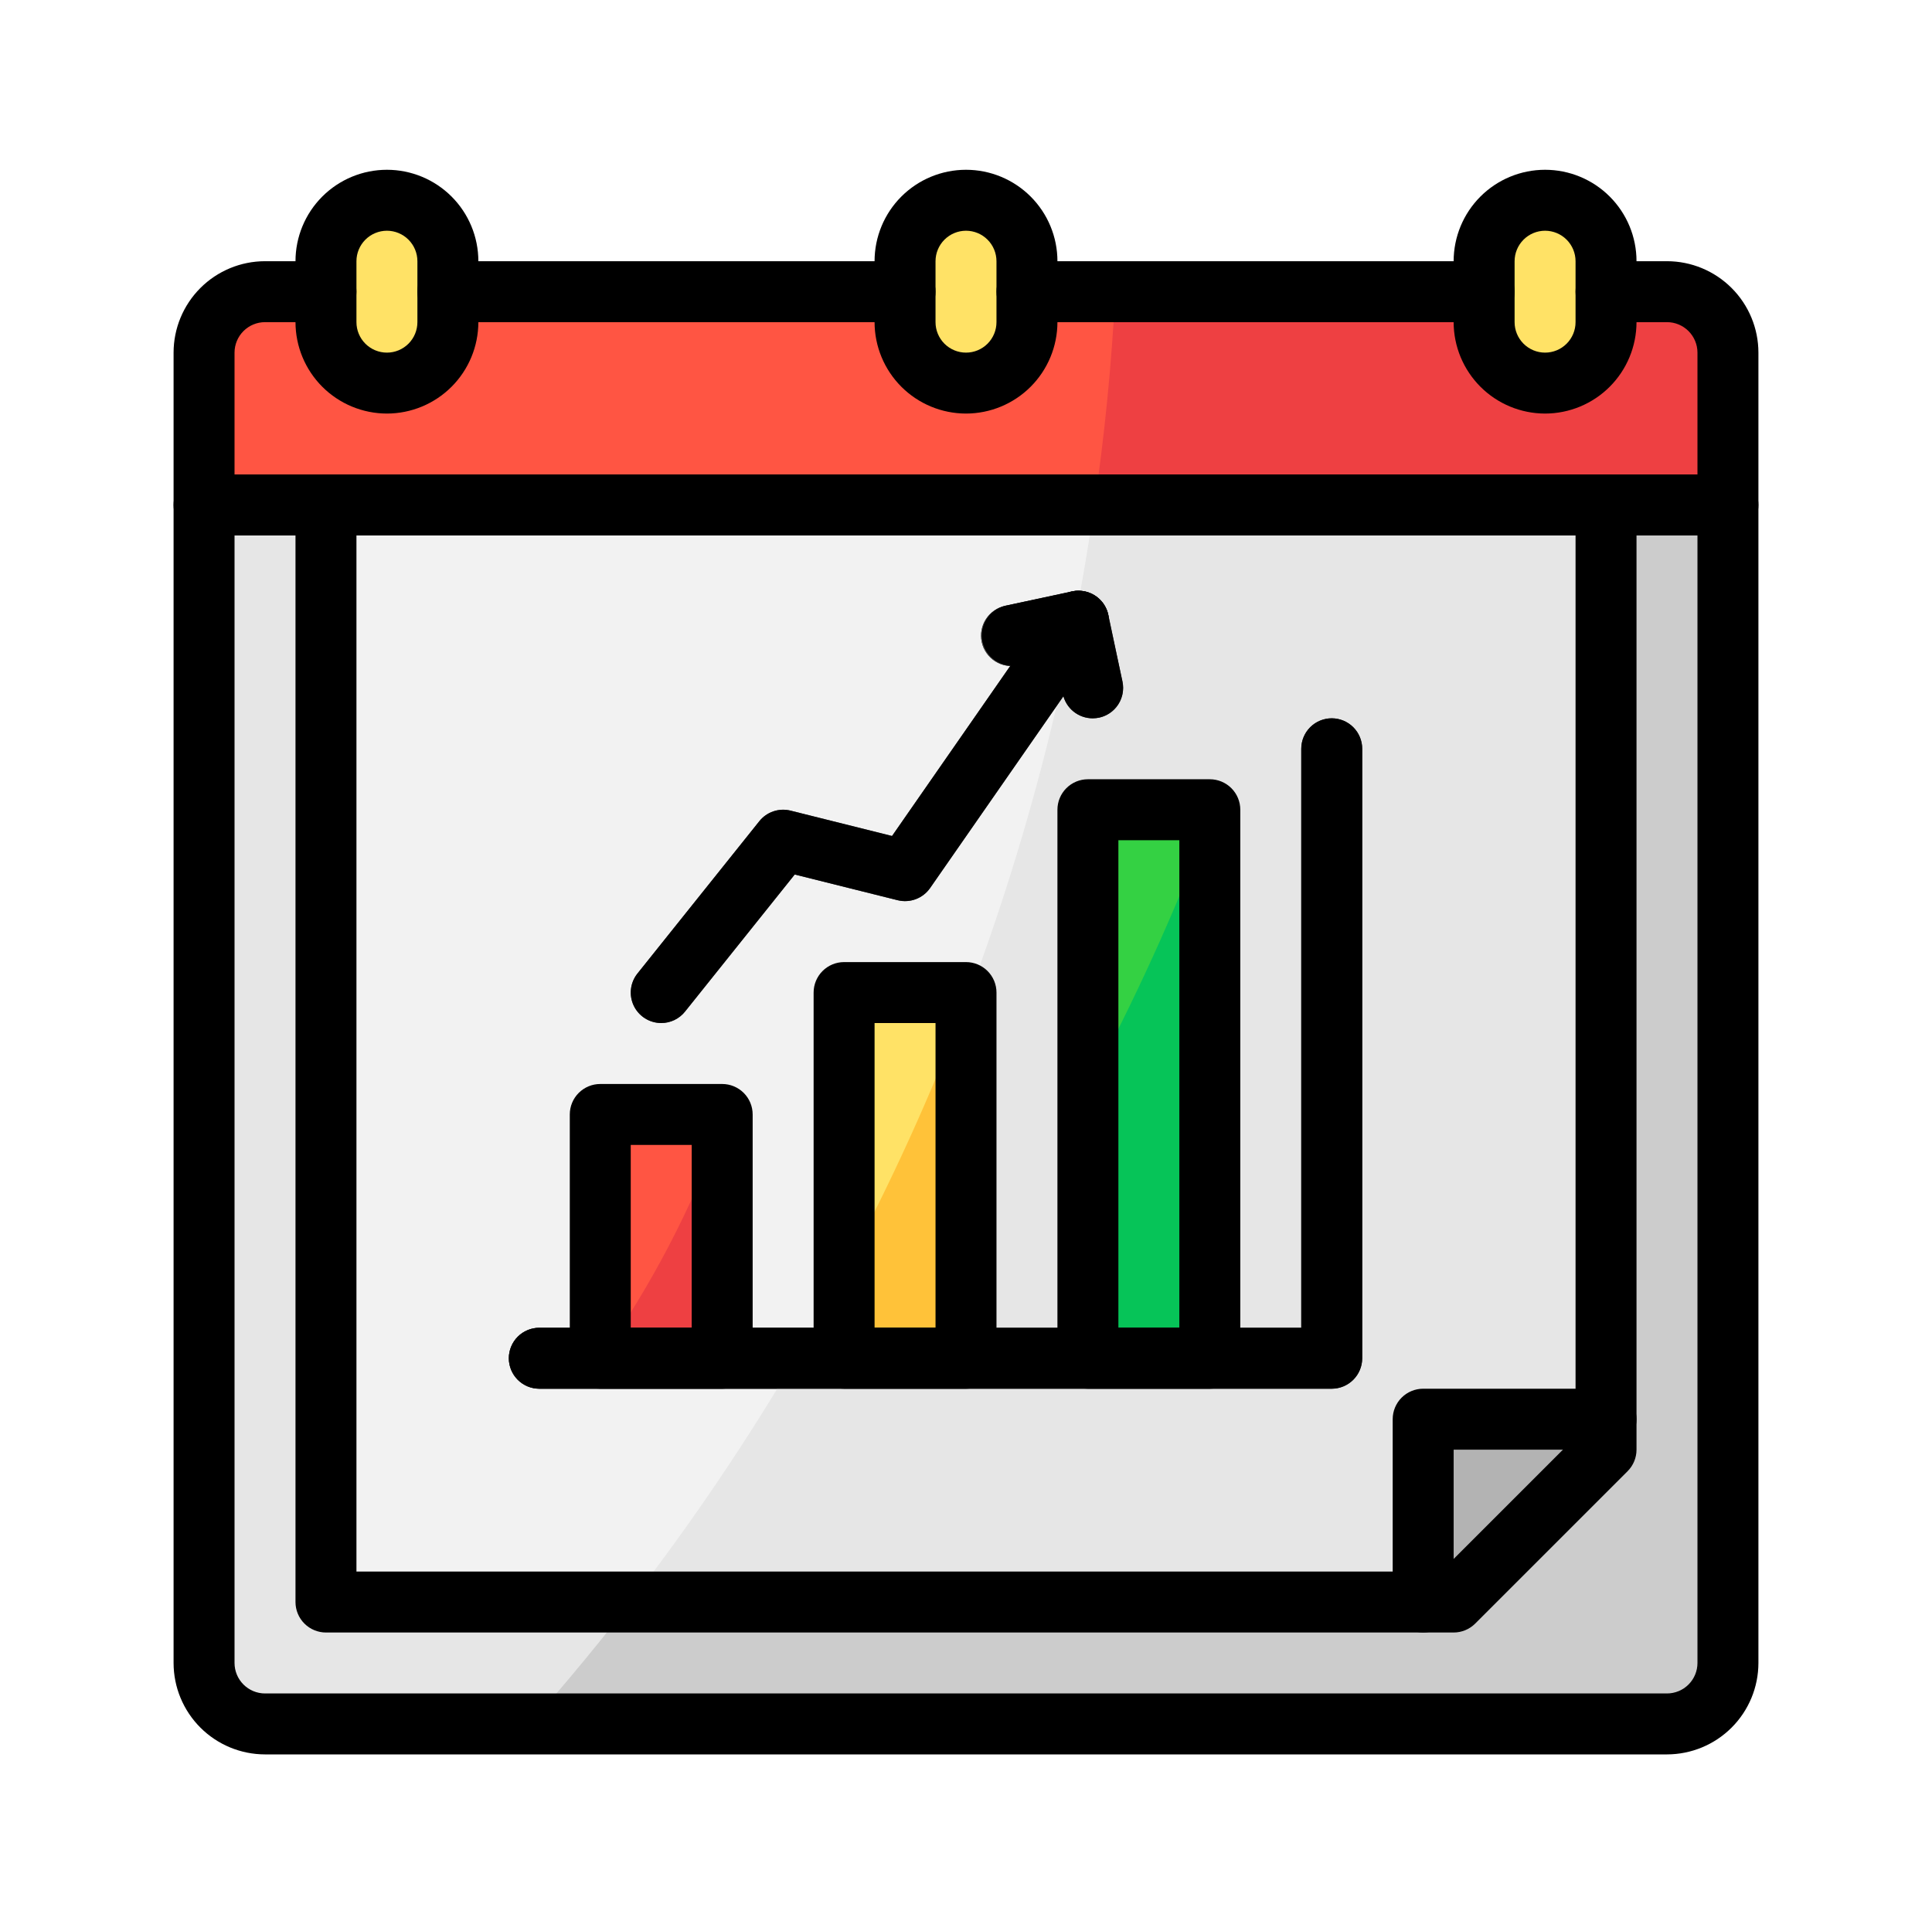 <svg width="512" height="510" viewBox="0 0 512 510" fill="none" xmlns="http://www.w3.org/2000/svg">
<path d="M457.924 93.462V133.847H54.078V93.462C54.091 89.182 55.797 85.081 58.823 82.054C61.85 79.027 65.952 77.321 70.232 77.309H441.77C446.051 77.321 450.152 79.027 453.179 82.054C456.206 85.081 457.912 89.182 457.924 93.462Z" fill="#EE4042"/>
<path d="M295.578 77.309C294.609 96.37 292.751 115.27 290.005 133.847H54.078V93.462C54.091 89.182 55.797 85.081 58.823 82.054C61.85 79.027 65.952 77.321 70.232 77.309H295.578Z" fill="#FF5543"/>
<path d="M457.924 133.846V440.769C457.912 445.049 456.206 449.151 453.179 452.177C450.152 455.204 446.051 456.91 441.77 456.923H70.232C65.952 456.91 61.85 455.204 58.823 452.177C55.797 449.151 54.091 445.049 54.078 440.769V133.846H457.924Z" fill="#CCCCCC"/>
<path d="M290.005 133.846C272.86 253.864 220.847 366.204 140.42 456.923H70.232C65.952 456.91 61.85 455.204 58.823 452.177C55.797 449.151 54.091 445.049 54.078 440.769V133.846H290.005Z" fill="#E6E6E6"/>
<path d="M118.691 69.23C118.691 60.309 111.458 53.076 102.537 53.076C93.615 53.076 86.383 60.309 86.383 69.23V85.384C86.383 94.305 93.615 101.538 102.537 101.538C111.458 101.538 118.691 94.305 118.691 85.384V69.23Z" fill="#FFE266"/>
<path d="M272.155 69.23C272.155 60.309 264.923 53.076 256.002 53.076C247.08 53.076 239.848 60.309 239.848 69.23V85.384C239.848 94.305 247.08 101.538 256.002 101.538C264.923 101.538 272.155 94.305 272.155 85.384V69.23Z" fill="#FFE266"/>
<path d="M425.617 69.231V85.384C425.621 89.078 424.358 92.662 422.038 95.537C419.717 98.411 416.481 100.403 412.869 101.178C409.257 101.953 405.489 101.466 402.193 99.796C398.898 98.127 396.275 95.378 394.763 92.007C393.788 89.936 393.291 87.673 393.309 85.384V69.231C393.322 64.95 395.028 60.849 398.054 57.822C401.081 54.795 405.182 53.089 409.463 53.077C411.752 53.059 414.015 53.556 416.086 54.531C417.876 55.311 419.495 56.436 420.851 57.842C422.37 59.323 423.574 61.095 424.393 63.051C425.212 65.008 425.628 67.109 425.617 69.231Z" fill="#FFE266"/>
<path d="M425.614 133.846V384.23L385.229 424.615H86.383V133.846H425.614Z" fill="#E6E6E6"/>
<path d="M290.002 133.846C274.902 239.781 232.542 339.976 167.071 424.615H86.383V133.846H290.002Z" fill="#F2F2F2"/>
<path d="M425.614 376.154V384.231L385.229 424.616H377.152V376.154H425.614Z" fill="#B3B3B3"/>
<path d="M159.078 295.385H191.386V360H159.078V295.385Z" fill="#EE4042"/>
<path d="M223.691 263.076H255.999V359.999H223.691V263.076Z" fill="#FFC239"/>
<path d="M255.999 263.076V265.742C246.802 290.091 236.01 313.808 223.691 336.738V263.076H255.999Z" fill="#FFE266"/>
<path d="M288.309 214.615H320.616V360H288.309V214.615Z" fill="#06C458"/>
<path d="M320.616 214.615V217.281C311.419 241.63 300.627 265.347 288.309 288.277V214.615H320.616Z" fill="#34D143"/>
<path d="M191.386 295.385V298.05C183.431 320.05 172.566 340.886 159.078 360V295.385H191.386Z" fill="#FF5543"/>
<path d="M175.229 271.154C173.708 271.152 172.219 270.722 170.932 269.911C169.646 269.101 168.614 267.944 167.956 266.573C167.298 265.202 167.04 263.674 167.212 262.163C167.384 260.652 167.979 259.221 168.929 258.033L201.236 217.648C202.203 216.441 203.496 215.536 204.961 215.042C206.426 214.547 208.003 214.482 209.503 214.856L236.399 221.58L279.174 160.034C280.397 158.275 282.268 157.073 284.377 156.694C286.485 156.315 288.658 156.789 290.417 158.011C292.177 159.234 293.378 161.105 293.757 163.214C294.137 165.323 293.663 167.496 292.44 169.255L246.483 235.376C245.544 236.72 244.22 237.747 242.686 238.323C241.152 238.899 239.479 238.996 237.889 238.602L210.606 231.787L181.536 268.121C180.781 269.068 179.821 269.833 178.729 270.358C177.637 270.883 176.441 271.155 175.229 271.154Z" fill="#4D4D4D"/>
<path d="M291.296 190.223C290.735 190.317 290.169 190.371 289.6 190.385C287.748 190.396 285.948 189.768 284.506 188.605C283.063 187.442 282.067 185.817 281.685 184.004L281.2 181.904L279.585 174.231L269.812 176.331C268.774 176.565 267.699 176.59 266.651 176.406C265.603 176.222 264.602 175.832 263.706 175.259C262.809 174.686 262.035 173.941 261.428 173.067C260.821 172.193 260.393 171.208 260.169 170.168C259.945 169.128 259.929 168.053 260.123 167.007C260.316 165.961 260.715 164.963 261.296 164.072C261.877 163.18 262.629 162.413 263.508 161.814C264.388 161.215 265.377 160.796 266.419 160.581L284.108 156.785C284.821 156.611 285.558 156.556 286.289 156.623C288.049 156.705 289.733 157.368 291.077 158.508C292.422 159.647 293.351 161.2 293.719 162.923L297.435 180.612C297.665 181.646 297.689 182.716 297.505 183.759C297.321 184.803 296.933 185.8 296.363 186.693C295.792 187.586 295.051 188.358 294.182 188.964C293.312 189.569 292.332 189.998 291.296 190.223Z" fill="#333333"/>
<path d="M286.289 156.623C284.835 165.104 283.139 173.585 281.2 181.904L279.585 174.231L269.812 176.331C268.774 176.565 267.699 176.59 266.651 176.406C265.603 176.222 264.602 175.832 263.706 175.259C262.809 174.686 262.035 173.941 261.428 173.067C260.821 172.193 260.393 171.208 260.169 170.168C259.945 169.128 259.929 168.053 260.123 167.007C260.316 165.961 260.715 164.963 261.296 164.072C261.877 163.18 262.629 162.413 263.508 161.814C264.388 161.215 265.377 160.796 266.419 160.581L284.108 156.785C284.821 156.611 285.558 156.556 286.289 156.623Z" fill="#4D4D4D"/>
<path d="M361.001 198.462V360C360.995 362.14 360.142 364.191 358.629 365.705C357.116 367.218 355.065 368.071 352.925 368.077H142.925C140.782 368.077 138.728 367.226 137.213 365.711C135.699 364.197 134.848 362.142 134.848 360C134.848 357.858 135.699 355.804 137.213 354.289C138.728 352.774 140.782 351.923 142.925 351.923H344.848V198.462C344.848 196.32 345.699 194.265 347.213 192.75C348.728 191.236 350.782 190.385 352.925 190.385C355.067 190.385 357.121 191.236 358.636 192.75C360.151 194.265 361.001 196.32 361.001 198.462Z" fill="#333333"/>
<path d="M215.375 351.924C212.386 357.416 209.236 362.747 205.844 368.078H142.925C140.782 368.078 138.728 367.227 137.213 365.712C135.699 364.197 134.848 362.143 134.848 360.001C134.848 357.859 135.699 355.804 137.213 354.289C138.728 352.775 140.782 351.924 142.925 351.924H215.375Z" fill="#4D4D4D"/>
<path d="M457.923 141.923H54.077C51.935 141.923 49.88 141.072 48.366 139.557C46.851 138.042 46 135.988 46 133.846V93.461C46.007 87.037 48.562 80.878 53.105 76.335C57.647 71.793 63.806 69.237 70.231 69.231H86.385C88.527 69.231 90.581 70.081 92.096 71.596C93.611 73.111 94.462 75.165 94.462 77.307C94.462 79.45 93.611 81.504 92.096 83.019C90.581 84.533 88.527 85.384 86.385 85.384H70.231C68.09 85.387 66.037 86.239 64.523 87.753C63.008 89.267 62.157 91.32 62.154 93.461V125.769H449.846V93.461C449.843 91.32 448.992 89.267 447.477 87.753C445.963 86.239 443.911 85.387 441.769 85.384H425.615C423.473 85.384 421.419 84.533 419.904 83.019C418.389 81.504 417.538 79.45 417.538 77.307C417.538 75.165 418.389 73.111 419.904 71.596C421.419 70.081 423.473 69.231 425.615 69.231H441.769C448.193 69.237 454.353 71.793 458.895 76.335C463.438 80.878 465.993 87.037 466 93.461V133.846C466 135.988 465.149 138.042 463.634 139.557C462.12 141.072 460.065 141.923 457.923 141.923Z" fill="black"/>
<path d="M393.309 85.384H272.155C270.013 85.384 267.959 84.533 266.444 83.019C264.929 81.504 264.078 79.45 264.078 77.307C264.078 75.165 264.929 73.111 266.444 71.596C267.959 70.081 270.013 69.231 272.155 69.231H393.309C395.451 69.231 397.505 70.081 399.02 71.596C400.535 73.111 401.386 75.165 401.386 77.307C401.386 79.45 400.535 81.504 399.02 83.019C397.505 84.533 395.451 85.384 393.309 85.384Z" fill="black"/>
<path d="M239.848 85.384H118.694C116.552 85.384 114.498 84.533 112.983 83.019C111.468 81.504 110.617 79.45 110.617 77.307C110.617 75.165 111.468 73.111 112.983 71.596C114.498 70.081 116.552 69.231 118.694 69.231H239.848C241.99 69.231 244.044 70.081 245.559 71.596C247.074 73.111 247.925 75.165 247.925 77.307C247.925 79.45 247.074 81.504 245.559 83.019C244.044 84.533 241.99 85.384 239.848 85.384Z" fill="black"/>
<path d="M441.769 465H70.231C63.806 464.993 57.647 462.438 53.105 457.896C48.562 453.353 46.007 447.194 46 440.77V133.846C46 131.704 46.851 129.65 48.366 128.135C49.88 126.62 51.935 125.77 54.077 125.77H457.923C460.065 125.77 462.12 126.62 463.634 128.135C465.149 129.65 466 131.704 466 133.846V440.77C465.993 447.194 463.438 453.353 458.895 457.896C454.353 462.438 448.193 464.993 441.769 465ZM62.154 141.923V440.77C62.157 442.911 63.008 444.964 64.523 446.478C66.037 447.992 68.09 448.844 70.231 448.846H441.769C443.911 448.844 445.963 447.992 447.477 446.478C448.992 444.964 449.843 442.911 449.846 440.77V141.923H62.154Z" fill="black"/>
<path d="M102.539 109.615C96.115 109.608 89.956 107.053 85.413 102.511C80.871 97.968 78.316 91.809 78.309 85.385V69.231C78.309 62.804 80.862 56.641 85.406 52.097C89.95 47.553 96.113 45 102.539 45C108.966 45 115.129 47.553 119.673 52.097C124.217 56.641 126.77 62.804 126.77 69.231V85.385C126.763 91.809 124.208 97.968 119.665 102.511C115.123 107.053 108.964 109.608 102.539 109.615ZM102.539 61.154C100.398 61.157 98.345 62.008 96.831 63.523C95.317 65.037 94.465 67.09 94.462 69.231V85.385C94.462 87.527 95.313 89.581 96.828 91.096C98.343 92.611 100.397 93.462 102.539 93.462C104.681 93.462 106.736 92.611 108.251 91.096C109.765 89.581 110.616 87.527 110.616 85.385V69.231C110.614 67.09 109.762 65.037 108.248 63.523C106.733 62.008 104.681 61.157 102.539 61.154Z" fill="black"/>
<path d="M256 109.615C249.576 109.608 243.417 107.053 238.874 102.511C234.332 97.968 231.777 91.809 231.77 85.385V69.231C231.77 62.804 234.322 56.641 238.867 52.097C243.411 47.553 249.574 45 256 45C262.427 45 268.59 47.553 273.134 52.097C277.678 56.641 280.231 62.804 280.231 69.231V85.385C280.224 91.809 277.669 97.968 273.126 102.511C268.584 107.053 262.425 109.608 256 109.615ZM256 61.154C253.859 61.157 251.806 62.008 250.292 63.523C248.778 65.037 247.926 67.09 247.923 69.231V85.385C247.923 87.527 248.774 89.581 250.289 91.096C251.804 92.611 253.858 93.462 256 93.462C258.142 93.462 260.197 92.611 261.712 91.096C263.226 89.581 264.077 87.527 264.077 85.385V69.231C264.074 67.09 263.223 65.037 261.708 63.523C260.194 62.008 258.142 61.157 256 61.154Z" fill="black"/>
<path d="M409.461 109.615C403.037 109.608 396.878 107.053 392.335 102.511C387.793 97.968 385.238 91.809 385.23 85.385V69.231C385.23 62.804 387.783 56.641 392.328 52.097C396.872 47.553 403.035 45 409.461 45C415.888 45 422.051 47.553 426.595 52.097C431.139 56.641 433.692 62.804 433.692 69.231V85.385C433.685 91.809 431.13 97.968 426.587 102.511C422.045 107.053 415.885 109.608 409.461 109.615ZM409.461 61.154C407.32 61.157 405.267 62.008 403.753 63.523C402.239 65.037 401.387 67.09 401.384 69.231V85.385C401.384 87.527 402.235 89.581 403.75 91.096C405.265 92.611 407.319 93.462 409.461 93.462C411.603 93.462 413.658 92.611 415.172 91.096C416.687 89.581 417.538 87.527 417.538 85.385V69.231C417.535 67.09 416.684 65.037 415.169 63.523C413.655 62.008 411.603 61.157 409.461 61.154Z" fill="black"/>
<path d="M385.232 432.693H86.385C84.243 432.693 82.189 431.842 80.674 430.327C79.16 428.812 78.309 426.758 78.309 424.616V133.846C78.309 131.704 79.16 129.65 80.674 128.135C82.189 126.62 84.243 125.77 86.385 125.77H425.616C427.758 125.77 429.813 126.62 431.328 128.135C432.842 129.65 433.693 131.704 433.693 133.846V384.231C433.693 386.373 432.842 388.427 431.327 389.941L390.942 430.326C389.428 431.841 387.374 432.692 385.232 432.693ZM94.462 416.539H381.887L417.539 380.886V141.923H94.462V416.539Z" fill="black"/>
<path d="M377.155 432.692C375.013 432.692 372.959 431.841 371.444 430.326C369.929 428.811 369.078 426.757 369.078 424.615V376.153C369.078 374.011 369.929 371.957 371.444 370.442C372.959 368.927 375.013 368.076 377.155 368.076H425.617C427.759 368.076 429.813 368.927 431.328 370.442C432.843 371.957 433.694 374.011 433.694 376.153C433.694 378.295 432.843 380.35 431.328 381.864C429.813 383.379 427.759 384.23 425.617 384.23H385.232V424.615C385.232 426.757 384.381 428.811 382.866 430.326C381.352 431.841 379.297 432.692 377.155 432.692Z" fill="black"/>
<path d="M352.925 368.077H142.925C140.782 368.077 138.728 367.226 137.213 365.711C135.699 364.197 134.848 362.142 134.848 360C134.848 357.858 135.699 355.804 137.213 354.289C138.728 352.774 140.782 351.923 142.925 351.923H344.848V198.462C344.848 196.32 345.699 194.265 347.213 192.75C348.728 191.236 350.782 190.385 352.925 190.385C355.067 190.385 357.121 191.236 358.636 192.75C360.151 194.265 361.001 196.32 361.001 198.462V360C361.001 362.142 360.151 364.197 358.636 365.711C357.121 367.226 355.067 368.077 352.925 368.077Z" fill="black"/>
<path d="M191.385 368.078H159.077C156.935 368.078 154.88 367.227 153.366 365.712C151.851 364.197 151 362.143 151 360.001V295.386C151 293.243 151.851 291.189 153.366 289.674C154.88 288.16 156.935 287.309 159.077 287.309H191.385C193.527 287.309 195.581 288.16 197.096 289.674C198.611 291.189 199.462 293.243 199.462 295.386V360.001C199.462 362.143 198.611 364.197 197.096 365.712C195.581 367.227 193.527 368.078 191.385 368.078ZM167.154 351.924H183.308V303.462H167.154V351.924Z" fill="black"/>
<path d="M256.002 368.077H223.694C221.552 368.077 219.498 367.226 217.983 365.711C216.468 364.197 215.617 362.142 215.617 360V263.077C215.617 260.935 216.468 258.88 217.983 257.366C219.498 255.851 221.552 255 223.694 255H256.002C258.144 255 260.198 255.851 261.713 257.366C263.228 258.88 264.079 260.935 264.079 263.077V360C264.079 362.142 263.228 364.197 261.713 365.711C260.198 367.226 258.144 368.077 256.002 368.077ZM231.771 351.923H247.925V271.154H231.771V351.923Z" fill="black"/>
<path d="M320.615 368.078H288.307C286.165 368.078 284.111 367.227 282.596 365.712C281.081 364.197 280.23 362.143 280.23 360.001V214.616C280.23 212.474 281.081 210.419 282.596 208.905C284.111 207.39 286.165 206.539 288.307 206.539H320.615C322.757 206.539 324.812 207.39 326.326 208.905C327.841 210.419 328.692 212.474 328.692 214.616V360.001C328.692 362.143 327.841 364.197 326.326 365.712C324.812 367.227 322.757 368.078 320.615 368.078ZM296.384 351.924H312.538V222.693H296.384V351.924Z" fill="black"/>
<path d="M175.229 271.154C173.708 271.152 172.219 270.722 170.932 269.911C169.646 269.101 168.614 267.944 167.956 266.573C167.298 265.202 167.04 263.674 167.212 262.163C167.384 260.652 167.979 259.221 168.929 258.033L201.236 217.648C202.203 216.441 203.496 215.536 204.961 215.042C206.426 214.547 208.003 214.482 209.503 214.856L236.399 221.58L279.174 160.034C280.397 158.275 282.268 157.073 284.377 156.694C286.485 156.315 288.658 156.789 290.417 158.011C292.177 159.234 293.378 161.105 293.757 163.214C294.137 165.323 293.663 167.496 292.44 169.255L246.483 235.376C245.544 236.72 244.22 237.747 242.686 238.323C241.152 238.899 239.479 238.996 237.889 238.602L210.606 231.787L181.536 268.121C180.781 269.068 179.821 269.833 178.729 270.358C177.637 270.883 176.441 271.155 175.229 271.154Z" fill="black"/>
<path d="M289.566 190.385C287.72 190.383 285.93 189.749 284.495 188.588C283.06 187.427 282.066 185.809 281.678 184.004L279.578 174.239L269.817 176.333C267.739 176.743 265.583 176.319 263.814 175.154C262.045 173.989 260.805 172.176 260.36 170.105C259.915 168.034 260.301 165.872 261.436 164.083C262.57 162.294 264.362 161.023 266.425 160.542L284.085 156.752C285.122 156.528 286.193 156.511 287.236 156.702C288.28 156.892 289.275 157.287 290.166 157.863C291.057 158.438 291.826 159.184 292.428 160.058C293.03 160.931 293.454 161.914 293.676 162.952L297.467 180.612C297.719 181.79 297.704 183.009 297.424 184.181C297.144 185.353 296.606 186.447 295.848 187.384C295.091 188.321 294.134 189.076 293.047 189.595C291.96 190.115 290.77 190.384 289.566 190.385Z" fill="black"/>
</svg>
